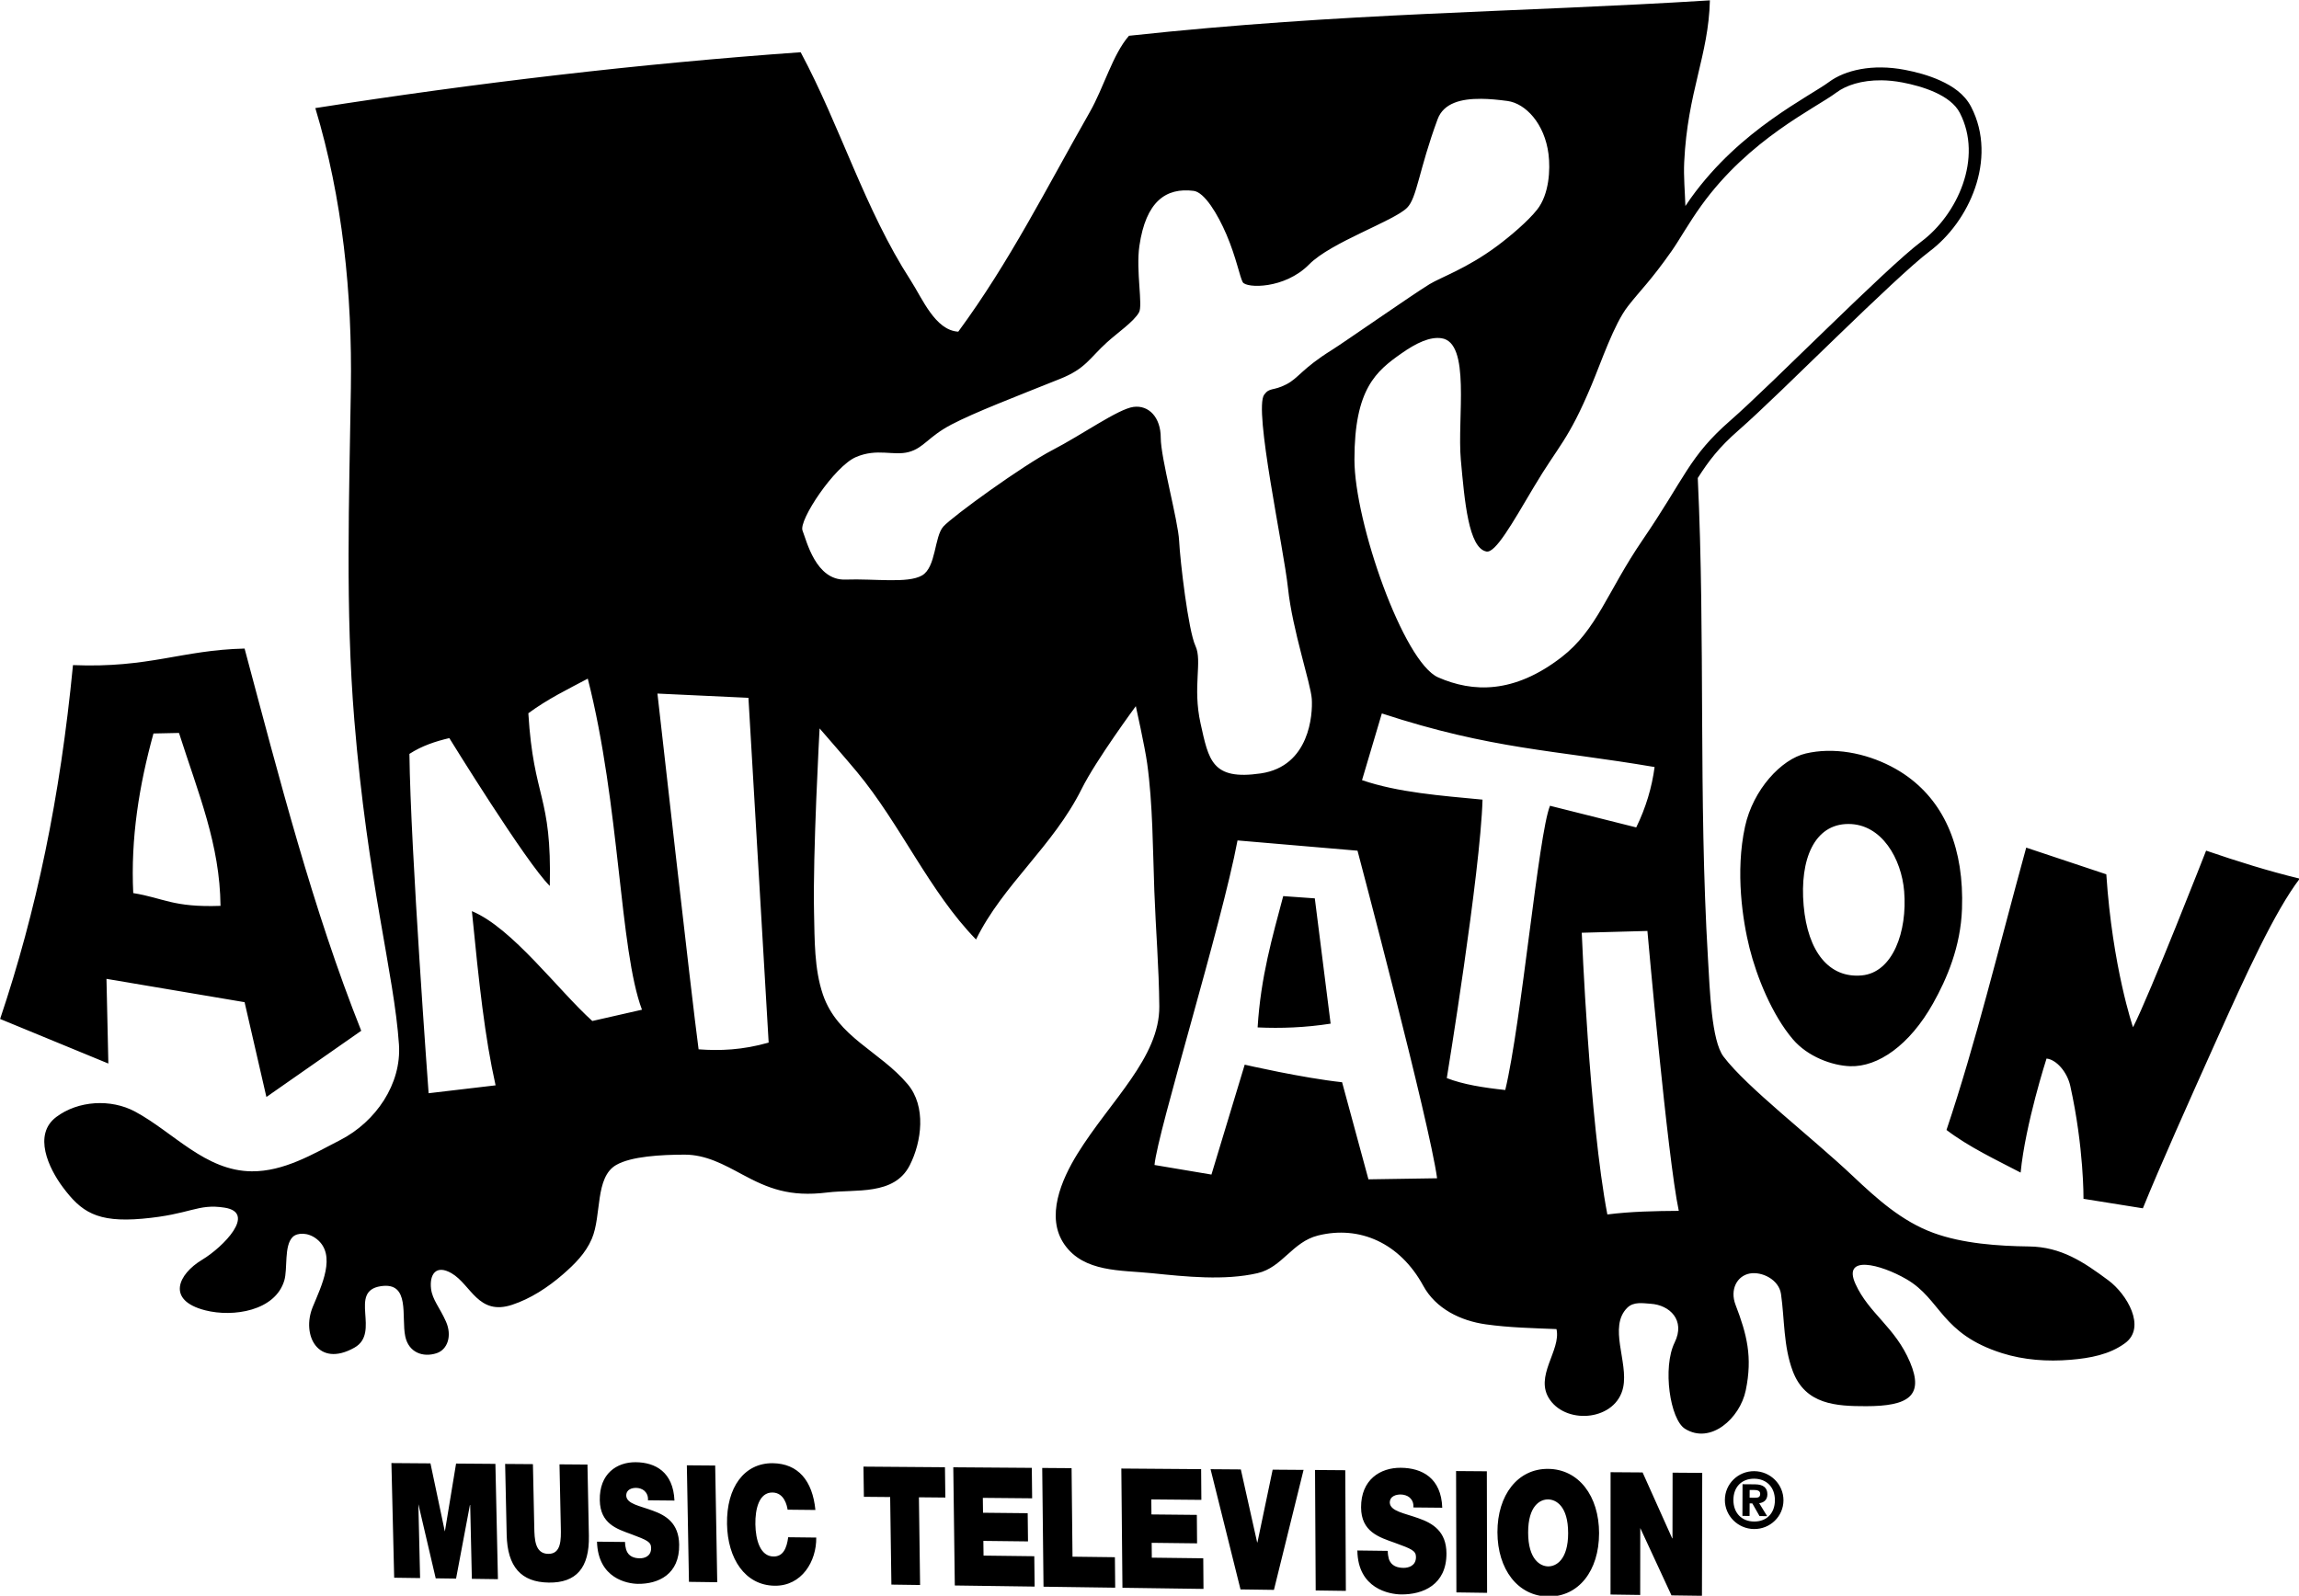 <?xml version="1.0" encoding="UTF-8" standalone="no"?>
<svg
   xmlns:dc="http://purl.org/dc/elements/1.1/"
   xmlns:cc="http://creativecommons.org/ns#"
   xmlns:rdf="http://www.w3.org/1999/02/22-rdf-syntax-ns#"
   xmlns:svg="http://www.w3.org/2000/svg"
   xmlns="http://www.w3.org/2000/svg"
   xmlns:sodipodi="http://sodipodi.sourceforge.net/DTD/sodipodi-0.dtd"
   xmlns:inkscape="http://www.inkscape.org/namespaces/inkscape"
   width="140.67mm"
   height="97.666mm"
   viewBox="0 0 140.67 97.666"
   version="1.1"
   id="svg2200"
   inkscape:version="1.0.2-2 (e86c870879, 2021-01-15)"
   sodipodi:docname="MTV_Animation_1995.svg">
  <defs
     id="defs2194">
    <inkscape:path-effect
       effect="perspective-envelope"
       up_left_point="51.465,180.935"
       up_right_point="141.707,181.596"
       down_left_point="51.652,188.716"
       down_right_point="141.674,189.973"
       id="path-effect2239"
       is_visible="true"
       lpeversion="1"
       deform_type="perspective"
       horizontal_mirror="false"
       vertical_mirror="false"
       overflow_perspective="false" />
  </defs>
  <sodipodi:namedview
     id="base"
     pagecolor="#ffffff"
     bordercolor="#666666"
     borderopacity="1.0"
     inkscape:pageopacity="0.0"
     inkscape:pageshadow="2"
     inkscape:zoom="1"
     inkscape:cx="269.7858"
     inkscape:cy="177.58302"
     inkscape:document-units="mm"
     inkscape:current-layer="layer1"
     inkscape:document-rotation="0"
     showgrid="false"
     inkscape:window-width="1366"
     inkscape:window-height="705"
     inkscape:window-x="-8"
     inkscape:window-y="-8"
     inkscape:window-maximized="1"
     inkscape:snap-global="true" />
  <g
     inkscape:label="Layer 1"
     inkscape:groupmode="layer"
     id="layer1"
     style="display:inline;opacity:1"
     transform="translate(-33.739,-99.789)">
    <g
       id="g1091"
       transform="matrix(0.944,0,0,0.944,9.1,18.369)"
       style="stroke-width:1.06">
      <path
         id="path7962-4"
         style="font-style:normal;font-variant:normal;font-weight:bold;font-stretch:normal;font-size:7.482px;line-height:0.25;font-family:'Helvetica Neue LT Pro';-inkscape-font-specification:'Helvetica Neue LT Pro Bold';text-align:start;letter-spacing:0px;word-spacing:0px;text-anchor:start;fill:#000000;fill-opacity:1;stroke:none;stroke-width:0.445"
         d="m 137.902,183.493 c -0.003,1.033 0.844,1.881 1.89,1.891 1.048,0.011 1.904,-0.822 1.908,-1.858 0.004,-1.037 -0.846,-1.886 -1.895,-1.894 -1.047,-0.008 -1.899,0.826 -1.902,1.86 z m 0.553,0.005 c 0.002,-0.85 0.547,-1.383 1.348,-1.377 0.802,0.006 1.345,0.549 1.342,1.401 -0.003,0.851 -0.55,1.384 -1.351,1.376 -0.8,-0.008 -1.341,-0.55 -1.339,-1.399 z m 1.053,-0.647 0.297,0.002 c 0.166,0.001 0.388,0.028 0.387,0.252 -7.7e-4,0.219 -0.142,0.253 -0.344,0.251 l -0.342,-0.003 z m -0.468,1.682 0.463,0.004 0.003,-0.815 0.176,0.002 0.466,0.82 0.494,0.005 -0.516,-0.841 c 0.303,-0.032 0.53,-0.219 0.531,-0.573 0.002,-0.418 -0.255,-0.645 -0.799,-0.649 l -0.811,-0.007 z m -85.816,-0.739 1.118,4.786 1.319,0.018 0.898,-4.772 0.018,1.7e-4 0.108,4.786 1.69,0.023 -0.164,-7.476 -2.549,-0.019 -0.723,4.386 -0.009,-1e-4 -0.928,-4.399 -2.531,-0.019 0.179,7.433 1.68,0.023 -0.112,-4.772 z m 11.046,2.023 c 0.042,2.089 -0.821,3.064 -2.604,3.039 -1.782,-0.025 -2.679,-1.021 -2.724,-3.1 l -0.1,-4.592 1.801,0.013 0.087,4.091 c 0.016,0.765 0.036,1.715 0.907,1.726 0.85,0.011 0.83,-0.94 0.814,-1.707 l -0.085,-4.097 1.812,0.014 z m 2.343,0.406 c 0.004,0.194 0.033,0.361 0.071,0.492 0.146,0.465 0.545,0.562 0.881,0.567 0.296,0.004 0.749,-0.12 0.739,-0.677 -0.007,-0.39 -0.266,-0.504 -1.286,-0.886 -0.947,-0.344 -2.011,-0.68 -2.041,-2.199 -0.034,-1.734 1.111,-2.477 2.323,-2.468 1.29,0.009 2.438,0.642 2.517,2.486 l -1.717,-0.016 c 0.021,-0.279 -0.08,-0.475 -0.229,-0.615 -0.149,-0.131 -0.358,-0.189 -0.539,-0.191 -0.252,-0.002 -0.648,0.087 -0.64,0.514 0.037,0.529 0.879,0.649 1.722,0.964 0.848,0.306 1.683,0.807 1.708,2.192 0.036,1.95 -1.366,2.57 -2.68,2.552 -0.671,-0.009 -2.58,-0.341 -2.645,-2.735 z m 4.007,-4.97 1.837,0.014 0.133,7.566 -1.833,-0.025 z m 6.531,2.877 c -0.04,-0.272 -0.22,-1.107 -0.984,-1.114 -0.862,-0.008 -1.122,1.055 -1.105,2.064 0.017,1.008 0.312,2.075 1.173,2.085 0.624,0.008 0.858,-0.531 0.954,-1.249 l 1.818,0.021 c 0.024,1.535 -0.936,3.148 -2.696,3.123 -1.925,-0.027 -3.048,-1.763 -3.087,-3.999 -0.041,-2.389 1.122,-3.958 2.957,-3.945 1.652,0.021 2.584,1.127 2.772,3.032 z m 4.916,-2.792 0.028,1.957 1.703,0.015 0.08,5.677 1.86,0.026 -0.076,-5.686 1.713,0.016 -0.025,-1.965 z m 5.823,0.043 0.098,7.663 5.174,0.071 -0.022,-1.968 -3.289,-0.04 -0.012,-0.954 2.894,0.033 -0.021,-1.829 -2.895,-0.029 -0.012,-0.965 3.196,0.029 -0.022,-1.974 z m 5.764,0.043 0.084,7.699 4.646,0.064 -0.019,-1.976 -2.748,-0.034 -0.06,-5.739 z m 5.128,0.038 0.072,7.731 5.253,0.073 -0.015,-1.985 -3.335,-0.041 -0.008,-0.962 2.942,0.034 -0.015,-1.845 -2.943,-0.029 -0.009,-0.974 3.245,0.029 -0.015,-1.992 z m 9.809,0.073 -0.987,4.715 -0.019,-2.1e-4 -1.057,-4.73 -1.962,-0.015 1.941,7.794 2.167,0.03 1.921,-7.779 z m 2.746,0.021 1.96,0.015 0.038,7.823 -1.955,-0.027 z m 4.714,5.244 c 8.2e-4,0.202 0.03,0.376 0.069,0.512 0.15,0.484 0.582,0.586 0.947,0.59 0.321,0.004 0.815,-0.125 0.813,-0.704 -10e-4,-0.406 -0.28,-0.525 -1.38,-0.924 -1.012,-0.359 -2.171,-0.709 -2.178,-2.291 -0.008,-1.806 1.248,-2.58 2.572,-2.57 1.39,0.01 2.626,0.67 2.689,2.59 l -1.873,-0.018 c 0.028,-0.29 -0.079,-0.495 -0.238,-0.641 -0.159,-0.137 -0.385,-0.197 -0.582,-0.199 -0.274,-0.002 -0.71,0.091 -0.708,0.535 0.036,0.551 0.948,0.676 1.857,1.004 0.915,0.319 1.813,0.842 1.817,2.284 0.006,2.031 -1.526,2.676 -2.951,2.656 -0.728,-0.01 -2.794,-0.356 -2.824,-2.849 z m 4.428,-5.175 1.994,0.015 0.016,7.881 -1.989,-0.028 z m 7.263,4.016 c -6.8e-4,-1.755 -0.792,-2.172 -1.299,-2.177 -0.507,-0.005 -1.295,0.398 -1.293,2.149 0.002,1.75 0.79,2.187 1.297,2.193 0.506,0.006 1.296,-0.412 1.296,-2.166 z m 2.005,0.021 c -5.8e-4,2.419 -1.321,4.125 -3.299,4.098 -1.963,-0.027 -3.284,-1.761 -3.288,-4.168 -0.004,-2.41 1.314,-4.123 3.282,-4.108 1.984,0.015 3.306,1.756 3.306,4.178 z m 4.759,0.325 -0.02,-2.1e-4 -1.917,-4.272 -2.075,-0.015 -0.004,7.931 1.923,0.027 0.005,-4.339 2.023,4.367 1.975,0.027 0.018,-7.969 -1.921,-0.014 z"
         sodipodi:nodetypes="cccccccccccccccccccccccccccccccccccccccccccccccccccccccccccccccccccccccccccccccccccccccccccccccccccccccccccccccccccccccccccccccccccccccccccccccccccccccccccccccccccccccccccccccccccccccccccc" />
      <path
         id="path1083"
         style="font-variation-settings:normal;opacity:1;vector-effect:none;fill:#000000;fill-opacity:1;stroke:none;stroke-width:0.619;stroke-linecap:butt;stroke-linejoin:miter;stroke-miterlimit:4;stroke-dasharray:none;stroke-dashoffset:21.579;stroke-opacity:1;paint-order:markers stroke fill;stop-color:#000000;stop-opacity:1"
         d="m 152.268,159.511 c 1.462,1.114 3.226,1.938 4.804,2.763 0.304,-3.134 1.679,-7.393 1.679,-7.393 0.63,0.06 1.338,0.864 1.54,1.775 0.888,4.006 0.856,7.318 0.856,7.318 l 3.848,0.616 c 1.128,-2.774 2.968,-6.885 4.752,-10.86 1.916,-4.27 3.792,-8.383 5.415,-10.514 -2.048,-0.495 -4.063,-1.13 -6.067,-1.816 0,0 -3.679,9.401 -4.738,11.451 0,0 -1.334,-3.896 -1.731,-9.916 l -5.192,-1.731 c -1.824,6.642 -3.25,12.599 -5.167,18.306 z m -7.775,-24.579 c -0.452,0.012 -0.903,0.066 -1.346,0.169 -1.592,0.371 -3.417,2.348 -3.938,4.738 -0.643,2.947 -0.15,6.112 0.289,7.868 0.467,1.868 1.46,4.342 2.817,5.931 0.953,1.116 2.53,1.701 3.708,1.739 1.796,0.059 3.846,-1.35 5.373,-4.071 0.899,-1.602 1.79,-3.681 1.876,-6.125 0.138,-3.885 -1.082,-6.793 -3.491,-8.559 -1.365,-1.001 -3.331,-1.743 -5.289,-1.69 z m 5.03,9.101 c 0.215,2.61 -0.732,5.271 -2.745,5.457 -2.112,0.196 -3.506,-1.521 -3.77,-4.531 -0.265,-3.01 0.702,-5.278 2.889,-5.287 2.187,-0.009 3.455,2.282 3.626,4.361 z M 41.954,128.299 c -4.097,0.097 -6.167,1.276 -11.123,1.073 -0.833,8.61 -2.374,15.948 -4.723,22.942 l 7.016,2.89 -0.122,-5.49 8.952,1.512 1.414,6.147 6.147,-4.293 c -3.142,-7.888 -5.308,-16.361 -7.561,-24.782 z m -4.251,5.471 c 1.268,3.972 2.65,7.225 2.691,11.211 -3.089,0.11 -3.684,-0.51 -5.657,-0.828 -0.172,-3.551 0.381,-6.981 1.311,-10.348 z M 136.93,86.273 c -12.702,0.792 -23.604,0.781 -37.652,2.296 -1.056,1.208 -1.629,3.349 -2.538,4.943 -2.794,4.902 -5.181,9.695 -8.527,14.241 -1.497,-0.082 -2.325,-2.146 -3.093,-3.336 -2.975,-4.606 -4.54,-9.954 -7.122,-14.78 -10.474,0.742 -21.087,1.997 -31.459,3.621 1.767,5.849 2.396,12.066 2.304,18.158 -0.108,7.172 -0.363,14.368 0.224,21.522 0.867,10.566 2.58,16.418 2.893,21.032 0.174,2.569 -1.507,5.005 -3.79,6.186 -1.805,0.934 -3.675,2.05 -5.75,2.036 -3.012,-0.022 -5.074,-2.532 -7.56,-3.87 -1.569,-0.844 -3.692,-0.719 -5.11,0.346 -1.526,1.145 -0.496,3.323 0.426,4.557 1.181,1.581 2.193,2.301 5.145,2.04 3.157,-0.279 3.566,-0.995 5.334,-0.718 2.087,0.327 -0.06,2.541 -1.462,3.385 -1.539,0.927 -2.341,2.618 0.208,3.271 1.814,0.464 4.539,0.039 5.126,-1.93 0.228,-0.763 -0.029,-2.266 0.549,-2.827 0.292,-0.283 0.983,-0.314 1.552,0.135 1.312,1.037 0.298,3.057 -0.255,4.4 -0.752,1.825 0.34,3.974 2.701,2.643 1.726,-0.973 -0.429,-3.658 1.708,-3.984 1.938,-0.296 1.317,1.986 1.587,3.257 0.221,1.04 1.144,1.379 2.032,1.087 0.712,-0.234 1.012,-1.132 0.608,-2.046 -0.408,-0.921 -0.883,-1.414 -0.969,-2.134 -0.108,-0.908 0.306,-1.599 1.333,-1.001 1.26,0.735 1.72,2.771 3.924,2.042 1.19,-0.393 2.309,-1.12 3.287,-1.969 0.77,-0.669 1.48,-1.376 1.877,-2.31 0.647,-1.518 0.192,-3.984 1.578,-4.784 0.973,-0.562 2.908,-0.668 4.436,-0.671 1.378,-0.003 2.558,0.65 3.727,1.28 1.685,0.908 3.079,1.477 5.522,1.174 1.835,-0.228 4.336,0.22 5.346,-1.767 0.776,-1.527 1.078,-3.815 -0.136,-5.255 -1.813,-2.151 -4.548,-3.037 -5.494,-5.813 -0.568,-1.669 -0.534,-3.558 -0.575,-5.322 -0.089,-3.776 0.36,-11.931 0.36,-11.931 0,0 1.778,2.043 2.421,2.818 2.837,3.421 4.694,7.76 7.719,10.867 1.747,-3.561 4.991,-6.033 6.854,-9.777 0.919,-1.847 3.503,-5.352 3.503,-5.352 0,0 0.584,2.621 0.734,3.7 0.37,2.651 0.367,5.603 0.466,8.28 0.095,2.586 0.298,4.897 0.322,7.48 0.032,3.315 -3.171,6.12 -5.295,9.546 -1.046,1.686 -2.103,4.115 -0.849,5.904 1.265,1.804 3.649,1.649 5.663,1.854 2.19,0.223 4.702,0.493 6.849,-0.002 1.604,-0.37 2.252,-2.026 3.919,-2.441 2.692,-0.67 5.306,0.48 6.821,3.257 0.808,1.481 2.404,2.27 4.053,2.502 1.521,0.215 3.053,0.245 4.583,0.308 0.316,1.391 -1.486,3.072 -0.424,4.586 1.153,1.645 4.3,1.323 4.747,-0.81 0.345,-1.646 -0.976,-3.925 0.264,-5.157 0.417,-0.414 1.021,-0.293 1.515,-0.261 1.235,0.078 2.27,1.064 1.558,2.51 -0.799,1.623 -0.3,4.99 0.67,5.595 1.657,1.034 3.56,-0.674 3.937,-2.486 0.451,-2.17 0.074,-3.634 -0.658,-5.541 -0.386,-1.004 0.094,-1.885 0.917,-2.039 0.78,-0.145 1.892,0.386 2.027,1.329 0.237,1.656 0.151,3.369 0.761,4.996 0.818,2.183 2.828,2.277 4.751,2.277 2.753,0 3.767,-0.677 2.854,-2.845 -0.965,-2.291 -2.665,-3.151 -3.539,-5.081 -0.864,-1.906 1.601,-1.292 3.294,-0.314 2.264,1.307 2.23,3.544 6.209,4.803 1.406,0.445 2.937,0.554 4.441,0.428 1.263,-0.105 2.52,-0.335 3.529,-1.077 1.399,-1.028 0.115,-3.183 -1.074,-4.067 -1.617,-1.202 -3.068,-2.178 -5.152,-2.203 -1.974,-0.024 -4.299,-0.183 -6.199,-0.881 -2.046,-0.751 -3.658,-2.208 -5.221,-3.684 -2.714,-2.563 -6.88,-5.755 -8.381,-7.746 -0.783,-1.038 -0.886,-4.308 -1.008,-6.367 -0.619,-10.446 -0.167,-20.691 -0.66,-31.143 0.709,-1.108 1.365,-1.981 2.652,-3.104 1.389,-1.212 3.888,-3.665 6.355,-6.052 2.467,-2.388 4.94,-4.73 5.99,-5.518 1.317,-0.988 2.399,-2.459 2.974,-4.125 0.575,-1.666 0.627,-3.563 -0.25,-5.262 -0.433,-0.839 -1.207,-1.345 -1.992,-1.703 -0.785,-0.358 -1.616,-0.568 -2.299,-0.699 -1.064,-0.204 -2.033,-0.198 -2.868,-0.047 -0.834,0.152 -1.536,0.443 -2.076,0.847 -0.555,0.416 -2.027,1.216 -3.703,2.412 -1.676,1.196 -3.6,2.831 -5.231,5.099 -0.128,0.177 -0.354,0.517 -0.354,0.517 -0.031,-0.953 -0.123,-1.907 -0.077,-2.859 0.217,-4.565 1.578,-6.883 1.665,-10.48 z m 11.116,5.183 c 0.429,0.005 0.888,0.049 1.372,0.142 1.281,0.246 3.11,0.803 3.712,1.968 1.512,2.927 -0.147,6.585 -2.488,8.342 -2.342,1.756 -9.707,9.269 -12.39,11.611 -2.683,2.342 -2.898,3.66 -5.699,7.762 -2.268,3.321 -2.937,5.798 -5.238,7.577 -3.087,2.385 -5.753,2.292 -7.998,1.309 -2.245,-0.982 -5.426,-10.056 -5.426,-14.125 0,-4.586 1.414,-5.73 3.04,-6.875 0.995,-0.7 1.856,-1.088 2.588,-0.99 1.934,0.258 1.024,5.195 1.268,7.878 0.244,2.683 0.501,5.729 1.659,5.952 0.587,0.113 1.669,-1.814 3.068,-4.172 1.623,-2.736 2.219,-2.982 3.75,-6.631 0.633,-1.509 1.45,-3.94 2.353,-5.099 0.855,-1.097 1.442,-1.601 2.83,-3.574 0.506,-0.72 1.091,-1.789 1.925,-2.949 3.122,-4.342 7.392,-6.307 8.758,-7.332 0.617,-0.463 1.631,-0.807 2.917,-0.793 z M 122.084,92.656 c 0.573,0.004 1.167,0.066 1.722,0.14 1.179,0.155 2.417,1.474 2.665,3.446 0.126,1.001 0.044,2.606 -0.735,3.595 -0.597,0.757 -1.758,1.74 -2.618,2.378 -1.952,1.447 -3.616,2.007 -4.363,2.462 -1.076,0.655 -5.566,3.79 -6.314,4.256 -1.969,1.228 -2.161,1.827 -2.972,2.241 -0.866,0.443 -1.062,0.176 -1.424,0.659 -0.702,0.935 1.263,9.916 1.544,12.582 0.281,2.666 1.472,6.158 1.538,7.15 0.066,0.992 -0.132,4.366 -3.307,4.829 -3.175,0.463 -3.373,-0.86 -3.903,-3.241 -0.529,-2.381 0.132,-4.035 -0.331,-5.027 -0.463,-0.992 -0.992,-5.49 -1.058,-6.813 -0.066,-1.323 -1.191,-5.358 -1.191,-6.681 0,-1.323 -0.775,-2.132 -1.767,-2 -0.992,0.132 -3.326,1.801 -5.245,2.794 -1.918,0.992 -6.482,4.299 -7.078,4.961 -0.595,0.661 -0.463,2.646 -1.389,3.175 -0.926,0.529 -3.043,0.198 -4.961,0.265 -1.918,0.066 -2.514,-2.514 -2.778,-3.175 -0.265,-0.661 2.071,-4.171 3.46,-4.767 1.389,-0.595 2.427,-0.062 3.419,-0.327 0.992,-0.265 1.257,-0.992 2.778,-1.786 1.521,-0.794 4.057,-1.763 7.056,-2.966 1.636,-0.656 1.884,-1.328 3.011,-2.353 0.701,-0.637 1.748,-1.346 2.086,-1.951 0.259,-0.463 -0.209,-2.703 0.023,-4.303 0.421,-2.9 1.726,-3.798 3.516,-3.574 0.707,0.088 1.561,1.506 2.129,2.833 0.633,1.48 0.867,2.763 1.055,3.088 0.231,0.399 2.714,0.46 4.304,-1.154 1.421,-1.442 5.481,-2.803 6.349,-3.672 0.643,-0.643 0.756,-2.431 1.976,-5.737 0.391,-1.061 1.544,-1.334 2.803,-1.325 z m -57.885,37.594 c 2.098,8.244 2.049,17.562 3.512,21.464 l -3.219,0.732 c -2.223,-2.007 -5.19,-6.039 -7.805,-7.122 0.468,4.746 0.838,8.18 1.536,11.293 l -4.341,0.512 c 0,0 -1.175,-15.861 -1.244,-22.001 0.824,-0.533 1.698,-0.814 2.586,-1.024 0,0 4.994,8.102 6.512,9.585 0.138,-5.945 -1.049,-5.586 -1.39,-11.196 1.285,-0.945 2.569,-1.56 3.854,-2.244 z m 4.515,0.967 5.898,0.276 1.311,22.353 c -1.695,0.485 -3.168,0.539 -4.541,0.436 -0.439,-3.22 -2.668,-23.065 -2.668,-23.065 z m 46.954,1.288 c 7.142,2.341 11.185,2.366 17.679,3.475 -0.17,1.298 -0.563,2.635 -1.191,3.915 l -5.589,-1.403 c -0.748,1.824 -1.848,14.052 -2.9,18.428 -1.405,-0.15 -2.734,-0.359 -3.789,-0.772 0,0 2.175,-13.283 2.316,-18.054 -2.712,-0.259 -5.461,-0.462 -7.811,-1.263 z m -1.577,8.899 c 0,0 4.671,17.629 5.158,21.238 l -4.45,0.069 -1.708,-6.295 c -2.57,-0.276 -6.312,-1.138 -6.312,-1.138 l -2.156,7.124 -3.691,-0.621 c 0.195,-2.146 4.357,-15.578 5.381,-21.042 z m -4.816,2.945 c -0.702,2.651 -1.459,5.234 -1.659,8.513 1.517,0.069 3.085,0.012 4.732,-0.244 l -1.025,-8.123 z m 23.606,2.259 c 0,0 1.307,14.774 2.034,18.147 -1.543,0.011 -3.087,0.039 -4.63,0.234 -1.169,-6.08 -1.66,-18.265 -1.66,-18.265 z"
         sodipodi:nodetypes="ccccccccccccccccccccccccccccccccccccccccccccccccccccccccccccccccccccccccccccccccccccccccccccccccccccccccccccccccccccccccccccccccccccccccccccccccccccccccccccccccccccccccccccccccccccccccccccccccccccccccccccccccccccccccccccccccccccccccccccccc" />
    </g>
  </g>
</svg>
